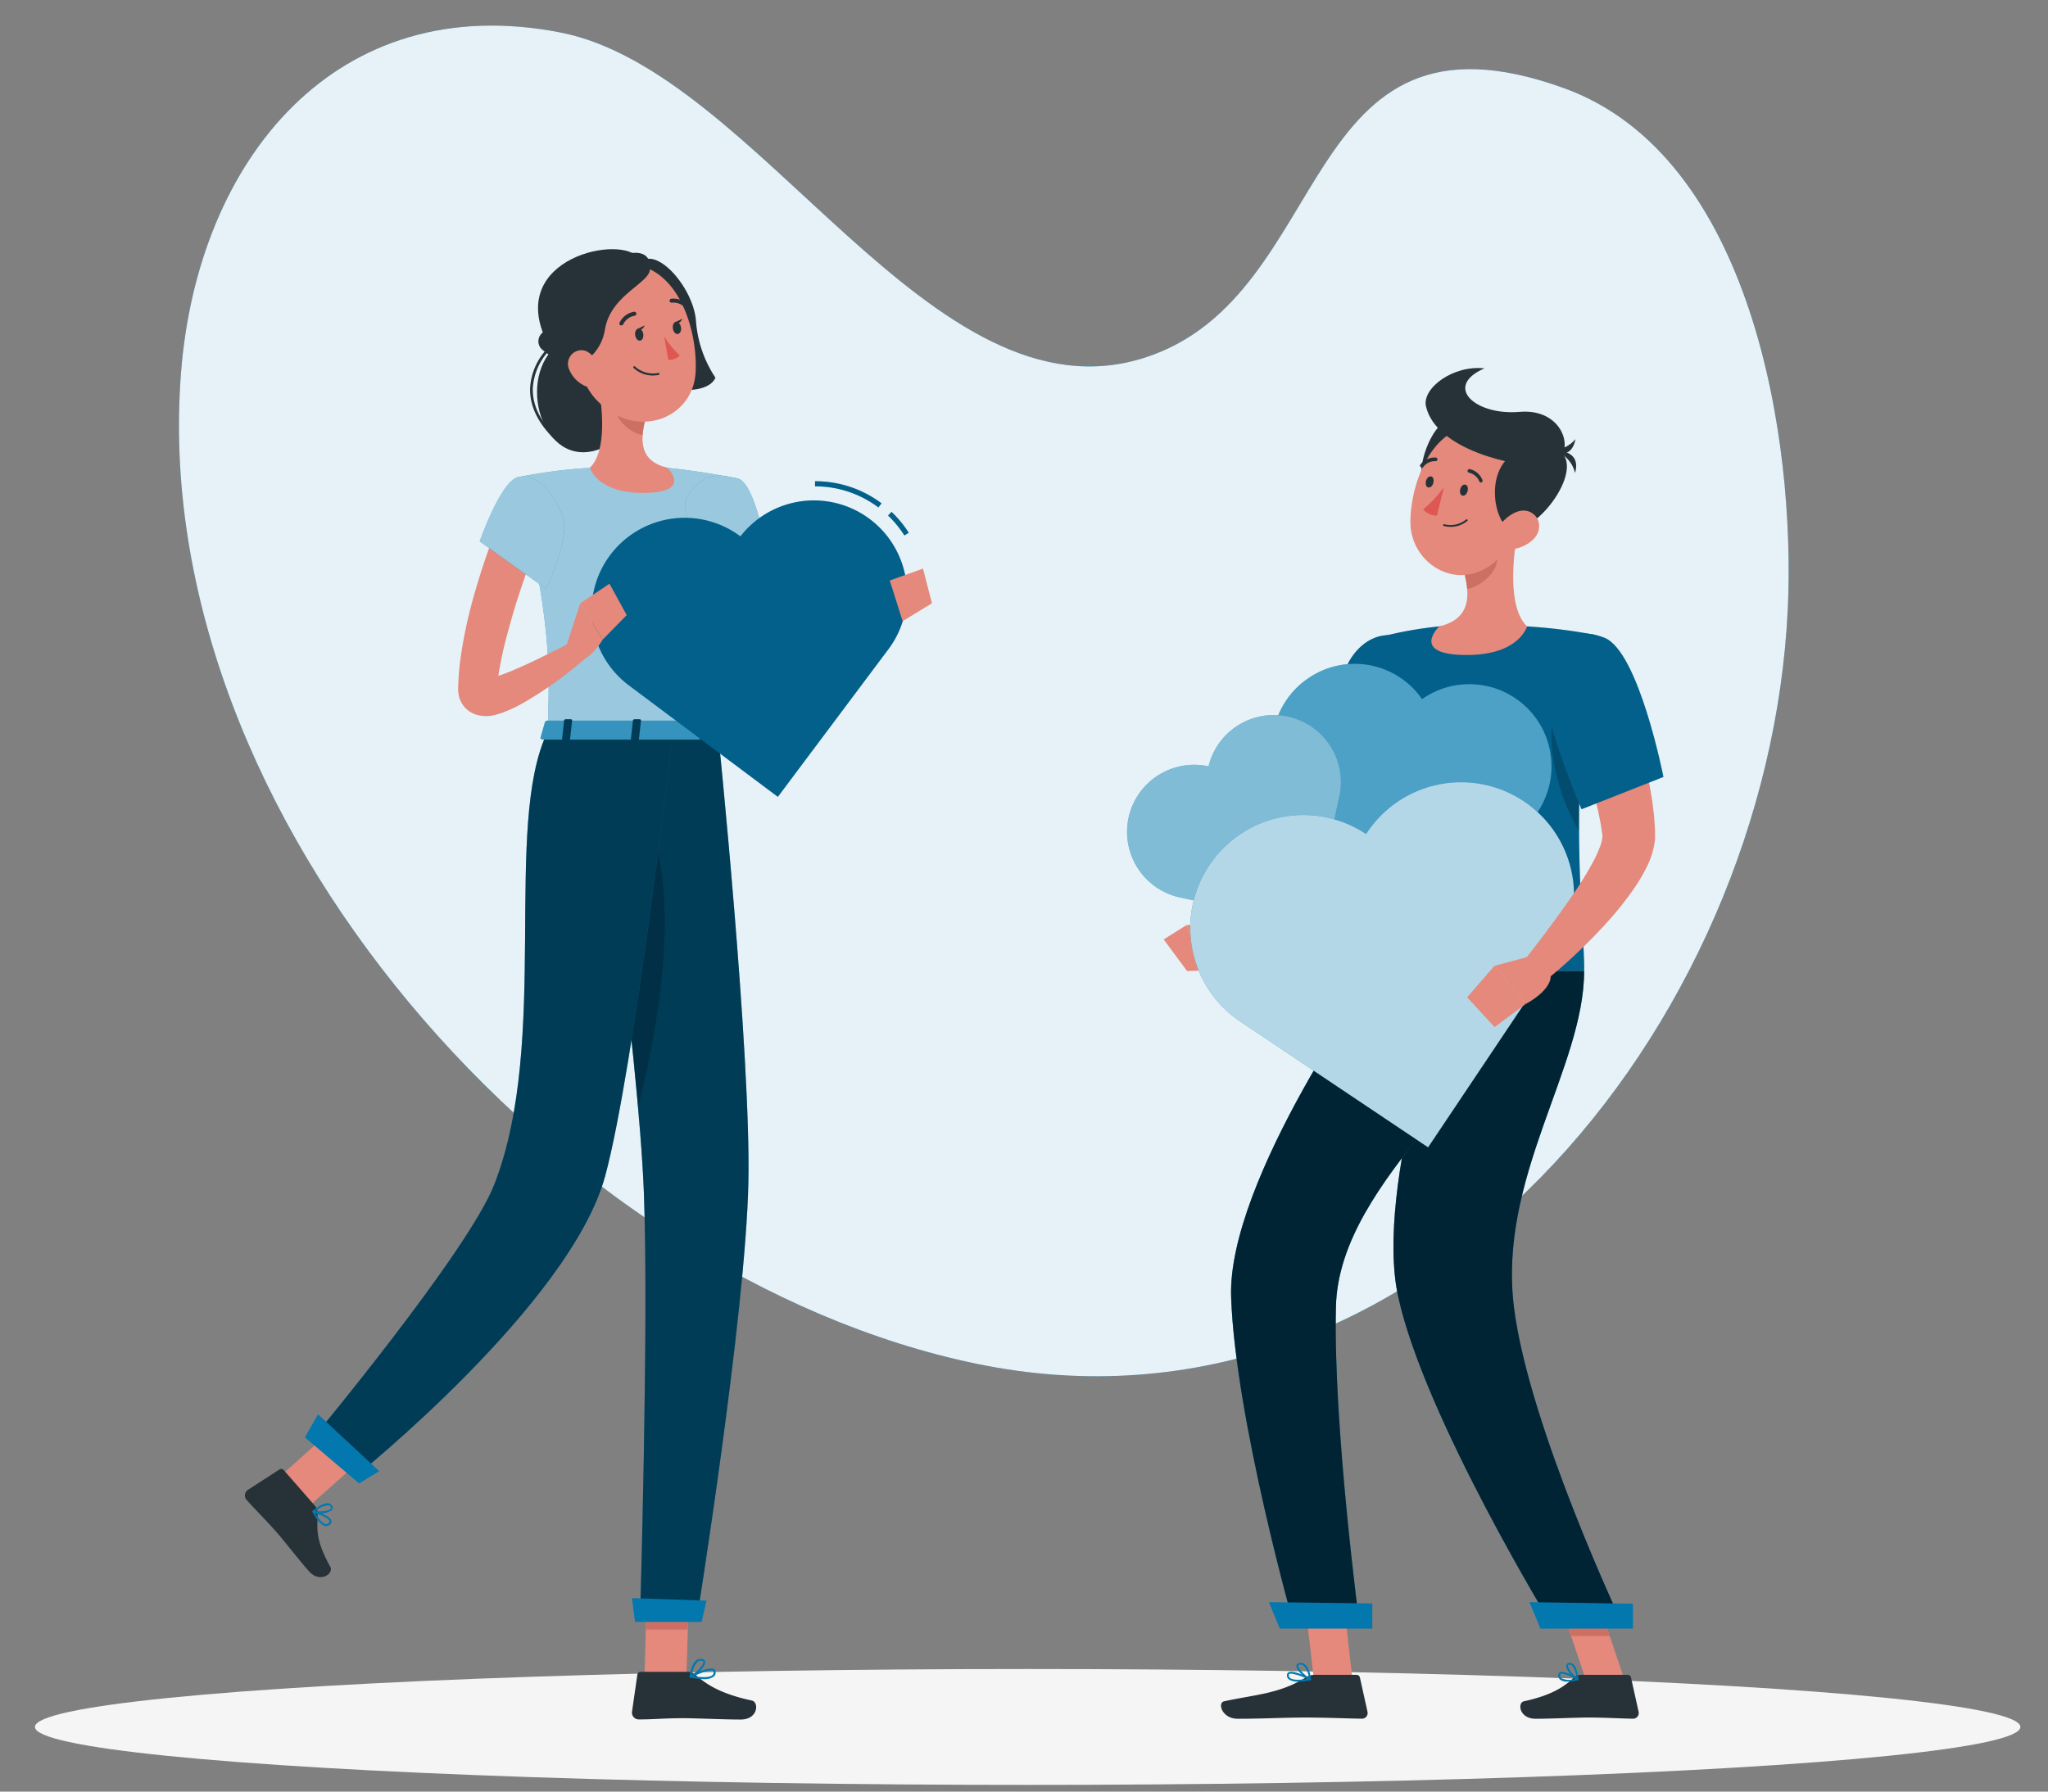 <?xml version="1.0" encoding="UTF-8" standalone="no"?>
<svg
   xmlns:dc="http://purl.org/dc/elements/1.1/"
   xmlns:cc="http://creativecommons.org/ns#"
   xmlns:rdf="http://www.w3.org/1999/02/22-rdf-syntax-ns#"
   xmlns:svg="http://www.w3.org/2000/svg"
   xmlns="http://www.w3.org/2000/svg"
   xmlns:sodipodi="http://sodipodi.sourceforge.net/DTD/sodipodi-0.dtd"
   xmlns:inkscape="http://www.inkscape.org/namespaces/inkscape"
   inkscape:version="1.0 (4035a4fb49, 2020-05-01)"
   height="350"
   width="400"
   sodipodi:docname="Appreciation-rafiki (1).svg"
   id="svg232"
   version="1.1"
   viewBox="0 0 400 350">
  <rect x="0" y="0" width="400" height="350" fill="#808080" stroke="none"/>
  <defs
     id="defs236" />
  <sodipodi:namedview
     inkscape:current-layer="svg232"
     inkscape:window-maximized="1"
     inkscape:window-y="-9"
     inkscape:window-x="-9"
     inkscape:cy="225.14161"
     inkscape:cx="250"
     inkscape:zoom="1.684"
     showgrid="false"
     id="namedview234"
     inkscape:window-height="1014"
     inkscape:window-width="1920"
     inkscape:pageshadow="2"
     inkscape:pageopacity="0"
     guidetolerance="10"
     gridtolerance="10"
     objecttolerance="10"
     borderopacity="1"
     bordercolor="#666666"
     pagecolor="#ffffff" />
  <g
     transform="translate(-49.287,-78.868)"
     id="freepik--background-simple--inject-31">
    <path
       id="path2"
       style="fill:#0278ae"
       d="M 273,148.7 C 231.19,162.28 197.58,92.82 158.77,85.22 115,76.65 87.92,110 84.65,151.57 c -6.86,87 73.78,176.8 155.32,193.71 86.48,17.94 154.62,-65.83 158.49,-147.38 1.56,-32.89 -6.89,-88.5 -43.7,-101.81 -52.53,-19 -44.44,40.47 -81.76,52.61 z" />
    <path
       id="path4"
       style="opacity:0.9;fill:#ffffff"
       d="M 273,148.7 C 231.19,162.28 197.58,92.82 158.77,85.22 115,76.65 87.92,110 84.65,151.57 c -6.86,87 73.78,176.8 155.32,193.71 86.48,17.94 154.62,-65.83 158.49,-147.38 1.56,-32.89 -6.89,-88.5 -43.7,-101.81 -52.53,-19 -44.44,40.47 -81.76,52.61 z" />
  </g>
  <g
     transform="translate(-49.287,-78.868)"
     id="freepik--Shadow--inject-31">
    <ellipse
       id="ellipse7"
       style="fill:#f5f5f5"
       ry="11.32"
       rx="193.89"
       cy="416.24"
       cx="250" />
  </g>
  <g
     transform="translate(-49.287,-78.868)"
     id="freepik--character-2--inject-31">
    <path
       id="path10"
       style="fill:#e4897b"
       d="m 325.25,212.28 c -0.75,5.84 -1.57,11.71 -2.44,17.55 l -2.61,17.76 a 15.33,15.33 0 0 1 -2.53,6 19.57,19.57 0 0 1 -4.13,4.23 31.9,31.9 0 0 1 -9.18,4.64 55.55,55.55 0 0 1 -9.27,2.18 c -1.55,0.24 -3.09,0.4 -4.64,0.53 -1.55,0.13 -3.05,0.21 -4.7,0.21 l -0.51,-5.64 c 2.69,-0.62 5.54,-1.34 8.21,-2.23 a 60.36,60.36 0 0 0 7.74,-3 25.52,25.52 0 0 0 6.29,-4 9.73,9.73 0 0 0 1.87,-2.31 5.62,5.62 0 0 0 0.65,-2.2 l 0.29,-4.21 c 0.1,-1.5 0.24,-3 0.37,-4.48 q 0.39,-4.47 0.89,-8.91 c 0.65,-5.94 1.42,-11.83 2.35,-17.74 z" />
    <path
       id="path12"
       style="fill:#0278ae"
       d="m 318.78,203.33 c 0,0 -8.9,22.78 -0.45,65.21 h 40.36 c 0.27,-6.2 -3.62,-36.41 2.36,-65.6 a 104.35,104.35 0 0 0 -13.51,-1.7 146.34,146.34 0 0 0 -17.15,0 75.28,75.28 0 0 0 -11.61,2.09 z" />
    <path
       id="path14"
       style="opacity:0.2"
       d="m 318.78,203.33 c 0,0 -8.9,22.78 -0.45,65.21 h 40.36 c 0.27,-6.2 -3.62,-36.41 2.36,-65.6 a 104.35,104.35 0 0 0 -13.51,-1.7 146.34,146.34 0 0 0 -17.15,0 75.28,75.28 0 0 0 -11.61,2.09 z" />
    <path
       id="path16"
       style="fill:#0278ae"
       d="m 327.74,208.49 c 2.54,6.75 -3.55,29.38 -3.55,29.38 l -16.76,-8.38 c 0,0 0.79,-11.28 4.63,-20 3.84,-8.72 12.94,-8.4 15.68,-1 z" />
    <path
       id="path18"
       style="opacity:0.2"
       d="m 327.74,208.49 c 2.54,6.75 -3.55,29.38 -3.55,29.38 l -16.76,-8.38 c 0,0 0.79,-11.28 4.63,-20 3.84,-8.72 12.94,-8.4 15.68,-1 z" />
    <polygon
       id="polygon20"
       style="fill:#e4897b"
       points="366.54,406.94 358.99,406.94 353.11,389.47 360.66,389.47 " />
    <polygon
       id="polygon22"
       style="fill:#ce6f64"
       points="303.9,389.47 304.93,398.48 312.48,398.48 311.44,389.47 " />
    <polygon
       id="polygon24"
       style="fill:#ce6f64"
       points="360.66,389.47 353.11,389.47 356.15,398.48 363.69,398.48 " />
    <path
       id="path26"
       style="fill:#0278ae"
       d="m 332.65,268.54 c 0,0 -15,42 -10.29,63.61 5.14,23.65 30.24,64.58 30.24,64.58 h 13.82 c 0,0 -18.49,-39 -21.43,-62.43 -3.19,-25.42 13.7,-46.86 13.7,-65.76 z" />
    <path
       id="path28"
       style="opacity:0.7"
       d="m 332.65,268.54 c 0,0 -15,42 -10.29,63.61 5.14,23.65 30.24,64.58 30.24,64.58 h 13.82 c 0,0 -18.49,-39 -21.43,-62.43 -3.19,-25.42 13.7,-46.86 13.7,-65.76 z" />
    <polygon
       id="polygon30"
       style="fill:#e4897b"
       points="313.44,406.94 305.9,406.94 303.89,389.47 311.44,389.47 " />
    <path
       id="path32"
       style="fill:#0278ae"
       d="m 318.33,268.54 c 0,0 -29.41,40.77 -28.59,63.77 0.85,23.93 12.36,64.42 12.36,64.42 h 12.78 c 0,0 -5.23,-39.09 -4.67,-62.59 0.62,-25.62 34.65,-45.84 34.65,-65.6 z" />
    <path
       id="path34"
       style="opacity:0.7"
       d="m 318.33,268.54 c 0,0 -29.41,40.77 -28.59,63.77 0.85,23.93 12.36,64.42 12.36,64.42 h 12.78 c 0,0 -5.23,-39.09 -4.67,-62.59 0.62,-25.62 34.65,-45.84 34.65,-65.6 z" />
    <path
       id="path36"
       style="fill:#263238"
       d="m 358,406.06 h 9.2 a 0.65,0.65 0 0 1 0.64,0.52 l 1.49,6.7 a 1.11,1.11 0 0 1 -1.1,1.35 c -3,-0.05 -5.12,-0.23 -8.85,-0.23 -2.29,0 -7,0.24 -10.18,0.24 -3.18,0 -3.58,-3.13 -2.28,-3.41 5.81,-1.28 8,-3 9.86,-4.7 a 1.82,1.82 0 0 1 1.22,-0.47 z" />
    <path
       id="path38"
       style="fill:#263238"
       d="m 306,406.06 h 8.24 a 0.67,0.67 0 0 1 0.65,0.52 l 1.49,6.7 a 1.11,1.11 0 0 1 -1.09,1.35 c -3,-0.05 -7.27,-0.23 -11,-0.23 -4.37,0 -8.14,0.24 -13.26,0.24 -3.1,0 -4,-3.13 -2.66,-3.41 5.9,-1.3 10.72,-1.43 15.82,-4.58 a 3.48,3.48 0 0 1 1.81,-0.59 z" />
    <path
       id="path40"
       style="fill:#e4897b"
       d="m 289.25,259.05 -8.23,0.55 3.85,8.83 a 7.24,7.24 0 0 0 6.77,-5.29 z" />
    <polygon
       id="polygon42"
       style="fill:#e4897b"
       points="276.57,262.39 281.14,268.57 284.87,268.43 281.02,259.6 " />
    <path
       id="path44"
       style="opacity:0.2"
       d="m 352.82,216.89 c 1.32,-6.66 3.89,-5.51 6.32,-2.23 a 210.05,210.05 0 0 0 -1.44,26.61 c -1.7,-2.82 -7.08,-13.22 -4.88,-24.38 z" />
    <path
       id="path46"
       style="fill:#e4897b"
       d="m 345.84,181.92 c -1.08,5.52 -2.16,15.63 1.7,19.32 0,0 -1.51,5.59 -11.77,5.59 -11.27,0 -5.38,-5.59 -5.38,-5.59 6.15,-1.47 6,-6 4.92,-10.33 z" />
    <path
       id="path48"
       style="fill:#ce6f64"
       d="m 341.55,185.59 -6.24,5.32 a 17.15,17.15 0 0 1 0.53,3 c 2.35,-0.34 5.58,-2.92 5.83,-5.38 a 8.17,8.17 0 0 0 -0.12,-2.94 z" />
    <path
       id="path50"
       style="fill:#263238"
       d="m 332.45,160.73 c -3.93,0.93 -8.07,12.35 -3.79,15.5 4.28,3.15 11.22,-17.23 3.79,-15.5 z" />
    <path
       id="path52"
       style="fill:#e4897b"
       d="m 347.44,175.4 c -2.19,7.16 -3.11,11.46 -7.68,14.31 -6.86,4.29 -15,-1.19 -15,-8.86 0,-6.91 3.59,-17.45 11.4,-18.64 a 10.21,10.21 0 0 1 11.28,13.19 z" />
    <path
       id="path54"
       style="fill:#263238"
       d="m 345.22,182.4 c -4.21,0.66 -7.53,-15 3.53,-16.21 13.41,-1.52 3.25,15.15 -3.53,16.21 z" />
    <path
       id="path56"
       style="fill:#263238"
       d="m 350.56,169.91 c -5.29,0.1 -20.76,-3.07 -22.76,-11.65 -0.82,-3.52 5.27,-8.12 11.41,-7.43 -8.11,3.56 -1.74,9.25 6.86,8.5 9.83,-0.87 11.63,10.45 4.49,10.58 z" />
    <path
       id="path58"
       style="fill:#263238"
       d="m 352.91,166.92 c 0,0 5.34,-0.39 4,4.37 a 6,6 0 0 0 -4,-4.37 z" />
    <path
       id="path60"
       style="fill:#263238"
       d="m 351.48,166.75 c 0,0 4.59,2.77 5.52,-2.1 a 6.06,6.06 0 0 1 -5.52,2.1 z" />
    <path
       id="path62"
       style="fill:#e4897b"
       d="m 348.8,184.2 a 7.14,7.14 0 0 1 -5.05,2 c -2.49,-0.05 -3,-2.45 -1.73,-4.43 1.16,-1.78 3.86,-3.91 6.07,-2.9 2.21,1.01 2.34,3.7 0.71,5.33 z" />
    <polygon
       id="polygon64"
       style="fill:#0278ae"
       points="350.15,397.03 368.22,397.03 368.22,392.17 348.02,391.86 " />
    <polygon
       id="polygon66"
       style="fill:#0278ae"
       points="299.25,397.03 317.31,397.03 317.31,392.11 297.12,391.86 " />
    <path
       id="path68"
       style="fill:#263238"
       d="m 335.93,174.79 c -0.14,0.59 -0.57,1 -1,0.9 -0.43,-0.1 -0.58,-0.65 -0.44,-1.24 0.14,-0.59 0.57,-1 1,-0.9 0.43,0.1 0.58,0.65 0.44,1.24 z" />
    <path
       id="path70"
       style="fill:#263238"
       d="m 329.24,173.18 c -0.14,0.6 -0.57,1 -1,0.91 -0.43,-0.09 -0.58,-0.65 -0.44,-1.24 0.14,-0.59 0.57,-1 1,-0.91 0.43,0.09 0.58,0.65 0.44,1.24 z" />
    <path
       id="path72"
       style="fill:#de5753"
       d="m 331.3,174 a 21.78,21.78 0 0 1 -4.05,4.38 3.51,3.51 0 0 0 2.7,1.21 z" />
    <path
       id="path74"
       style="fill:#263238"
       d="m 332.63,181.79 a 5.89,5.89 0 0 1 -1.34,-0.16 0.19,0.19 0 0 1 -0.14,-0.22 0.18,0.18 0 0 1 0.22,-0.13 4.8,4.8 0 0 0 4.26,-0.92 0.18,0.18 0 0 1 0.25,0.26 4.93,4.93 0 0 1 -3.25,1.17 z" />
    <path
       id="path76"
       style="fill:#263238"
       d="m 338.54,173.13 a 0.37,0.37 0 0 1 -0.32,-0.22 2.84,2.84 0 0 0 -2,-1.69 0.35,0.35 0 0 1 -0.29,-0.41 0.36,0.36 0 0 1 0.41,-0.3 3.53,3.53 0 0 1 2.48,2.11 0.36,0.36 0 0 1 -0.18,0.48 0.4,0.4 0 0 1 -0.1,0.03 z" />
    <path
       id="path78"
       style="fill:#263238"
       d="m 327,170.19 a 0.34,0.34 0 0 1 -0.23,-0.08 0.36,0.36 0 0 1 -0.05,-0.5 3.54,3.54 0 0 1 3,-1.36 0.36,0.36 0 0 1 0.31,0.4 0.35,0.35 0 0 1 -0.39,0.31 2.84,2.84 0 0 0 -2.34,1.1 0.34,0.34 0 0 1 -0.3,0.13 z" />
    <path
       id="path80"
       style="fill:#0278ae"
       d="M 355.49,407.38 A 2.32,2.32 0 0 1 354,407 a 1.08,1.08 0 0 1 -0.37,-0.95 0.56,0.56 0 0 1 0.3,-0.5 c 0.83,-0.43 3.27,1.06 3.55,1.24 a 0.18,0.18 0 0 1 0.08,0.18 0.18,0.18 0 0 1 -0.14,0.14 8.6,8.6 0 0 1 -1.93,0.27 z m -1.12,-1.56 a 0.41,0.41 0 0 0 -0.23,0.05 0.21,0.21 0 0 0 -0.12,0.2 0.72,0.72 0 0 0 0.25,0.65 3.58,3.58 0 0 0 2.67,0.14 7.23,7.23 0 0 0 -2.57,-1.04 z" />
    <path
       id="path82"
       style="fill:#0278ae"
       d="m 357.42,407.12 a 0.11,0.11 0 0 1 -0.08,0 c -0.79,-0.42 -2.29,-2.07 -2.13,-2.91 a 0.56,0.56 0 0 1 0.56,-0.47 1,1 0 0 1 0.77,0.23 c 0.87,0.71 1,2.89 1.06,3 a 0.21,0.21 0 0 1 -0.08,0.17 0.17,0.17 0 0 1 -0.1,-0.02 z m -1.52,-3.06 h -0.08 c -0.24,0 -0.25,0.14 -0.26,0.18 -0.1,0.5 0.86,1.75 1.64,2.34 a 4.34,4.34 0 0 0 -0.89,-2.37 0.65,0.65 0 0 0 -0.41,-0.15 z" />
    <path
       id="path84"
       style="fill:#0278ae"
       d="m 302.82,407.38 a 2.88,2.88 0 0 1 -1.84,-0.46 1,1 0 0 1 -0.33,-0.87 0.6,0.6 0 0 1 0.29,-0.48 c 0.92,-0.51 3.95,1 4.3,1.21 a 0.18,0.18 0 0 1 0.09,0.18 0.17,0.17 0 0 1 -0.14,0.15 12.58,12.58 0 0 1 -2.37,0.27 z m -1.37,-1.56 a 0.62,0.62 0 0 0 -0.33,0.07 0.22,0.22 0 0 0 -0.12,0.19 0.68,0.68 0 0 0 0.22,0.57 c 0.47,0.41 1.71,0.48 3.37,0.21 a 9.72,9.72 0 0 0 -3.14,-1.04 z" />
    <path
       id="path86"
       style="fill:#0278ae"
       d="m 305.15,407.12 h -0.07 c -0.91,-0.41 -2.71,-2 -2.58,-2.89 0,-0.2 0.18,-0.45 0.67,-0.5 a 1.28,1.28 0 0 1 1,0.3 c 1,0.79 1.16,2.82 1.17,2.91 a 0.16,0.16 0 0 1 -0.07,0.16 0.21,0.21 0 0 1 -0.12,0.02 z m -1.84,-3.06 h -0.1 c -0.33,0 -0.35,0.16 -0.35,0.2 -0.09,0.52 1.14,1.8 2.07,2.36 a 4.22,4.22 0 0 0 -1,-2.33 0.92,0.92 0 0 0 -0.62,-0.23 z" />
    <path
       id="path88"
       style="fill:#0278ae"
       d="m 304.69,211.45 a 16,16 0 0 1 22.34,4 16.051,16.051 0 1 1 18.35,26.34 L 319,260.14 300.66,233.79 a 16,16 0 0 1 4.03,-22.34 z" />
    <path
       id="path90"
       style="opacity:0.3;fill:#ffffff"
       d="m 304.69,211.45 a 16,16 0 0 1 22.34,4 16.051,16.051 0 1 1 18.35,26.34 L 319,260.14 300.66,233.79 a 16,16 0 0 1 4.03,-22.34 z" />
    <path
       id="path92"
       style="fill:#0278ae"
       d="m 269.72,238.58 a 13.12,13.12 0 0 1 15.61,-10 13.11,13.11 0 0 1 25.61,5.59 l -5.59,25.61 -25.61,-5.59 a 13.11,13.11 0 0 1 -10.02,-15.61 z" />
    <path
       id="path94"
       style="opacity:0.5;fill:#ffffff"
       d="m 269.72,238.58 a 13.12,13.12 0 0 1 15.61,-10 13.11,13.11 0 0 1 25.61,5.59 l -5.59,25.61 -25.61,-5.59 a 13.11,13.11 0 0 1 -10.02,-15.61 z" />
    <path
       id="path96"
       style="fill:#0278ae"
       d="m 285.51,247.87 a 22.06,22.06 0 0 1 30.59,-6.06 22.06,22.06 0 1 1 36.65,24.55 L 328.21,303 291.56,278.45 a 22,22 0 0 1 -6.05,-30.58 z" />
    <path
       id="path98"
       style="opacity:0.7;fill:#ffffff"
       d="m 285.51,247.87 a 22.06,22.06 0 0 1 30.59,-6.06 22.06,22.06 0 1 1 36.65,24.55 L 328.21,303 291.56,278.45 a 22,22 0 0 1 -6.05,-30.58 z" />
    <path
       id="path100"
       style="fill:#e4897b"
       d="m 363.92,208.81 c 0.66,1.4 1.2,2.64 1.72,4 0.52,1.36 1,2.62 1.52,4 1,2.65 1.83,5.34 2.58,8.09 a 85.18,85.18 0 0 1 1.91,8.39 l 0.36,2.15 0.26,2.19 c 0.1,0.73 0.14,1.48 0.19,2.22 l 0.08,1.12 v 0.28 0.46 c 0,0.36 0,0.67 0,1 a 15.52,15.52 0 0 1 -1.68,5.63 34.12,34.12 0 0 1 -2.4,4.07 64.85,64.85 0 0 1 -5.41,6.78 108.38,108.38 0 0 1 -12.2,11.48 l -4,-4 c 3.27,-4.17 6.52,-8.48 9.47,-12.76 a 73.2,73.2 0 0 0 4,-6.46 24.84,24.84 0 0 0 1.44,-3.1 6.09,6.09 0 0 0 0.5,-2.15 c 0,0 0,-0.05 0,0 0,0.05 0,0.06 0,0 v -0.23 l -0.14,-0.9 c -0.09,-0.61 -0.17,-1.2 -0.31,-1.82 l -0.36,-1.82 -0.43,-1.84 c -0.6,-2.45 -1.3,-4.91 -2.09,-7.36 -0.79,-2.45 -1.65,-4.9 -2.56,-7.34 -0.44,-1.22 -0.91,-2.43 -1.39,-3.64 l -1.43,-3.52 z" />
    <path
       id="path102"
       style="fill:#0278ae"
       d="m 362.62,203.44 c 6.73,2.59 11.56,27.21 11.56,27.21 l -16,6.31 c 0,0 -5.37,-12.37 -7.17,-21.52 -1.93,-9.63 3.99,-14.94 11.61,-12 z" />
    <path
       id="path104"
       style="opacity:0.2"
       d="m 362.62,203.44 c 6.73,2.59 11.56,27.21 11.56,27.21 l -16,6.31 c 0,0 -5.37,-12.37 -7.17,-21.52 -1.93,-9.63 3.99,-14.94 11.61,-12 z" />
    <path
       id="path106"
       style="fill:#e4897b"
       d="m 348.6,265.55 -7.4,2 6.13,7.43 c 0,0 5.93,-3.07 4.65,-6.4 z" />
    <polygon
       id="polygon108"
       style="fill:#e4897b"
       points="335.84,273.7 341.2,279.52 347.33,274.95 341.2,267.52 " />
  </g>
  <g
     transform="translate(-49.287,-78.868)"
     id="freepik--Character--inject-31">
    <path
       id="path111"
       style="fill:#0278ae"
       d="m 193.44,172.37 c 0,0 3.91,1.37 -3.92,49.48 h -33.3 c 0.56,-13.55 0.58,-21.91 -5.9,-49.72 a 97.74,97.74 0 0 1 14.14,-1.86 105.85,105.85 0 0 1 15.12,0 c 6.5,0.59 13.86,2.1 13.86,2.1 z" />
    <path
       id="path113"
       style="opacity:0.6;fill:#ffffff"
       d="m 193.44,172.37 c 0,0 3.91,1.37 -3.92,49.48 h -33.3 c 0.56,-13.55 0.58,-21.91 -5.9,-49.72 a 97.74,97.74 0 0 1 14.14,-1.86 105.85,105.85 0 0 1 15.12,0 c 6.5,0.59 13.86,2.1 13.86,2.1 z" />
    <path
       id="path115"
       style="fill:#e4897b"
       d="m 218.73,199.78 c -1.77,1.67 -3.62,3.35 -5.47,4.95 -1.85,1.6 -3.74,3.14 -5.64,4.5 a 29.71,29.71 0 0 1 -2.86,1.83 10.54,10.54 0 0 1 -2.26,1 l -0.13,-0.34 -0.62,-1.65 a 97.31,97.31 0 0 1 -3.65,-13.89 c -0.48,-2.38 -0.81,-4.79 -1.17,-7.19 -0.36,-2.4 -0.62,-4.88 -0.83,-7.16 l -8.37,0.53 c 0.16,2.73 0.48,5.22 0.83,7.82 0.35,2.6 0.84,5.11 1.39,7.66 a 85.74,85.74 0 0 0 4.6,15 l 0.83,1.84 0.2,0.45 0.11,0.23 a 3,3 0 0 0 0.14,0.3 7.61,7.61 0 0 0 1.07,1.61 6.35,6.35 0 0 0 1.79,1.42 6.46,6.46 0 0 0 2.14,0.67 8,8 0 0 0 3.37,-0.36 15.94,15.94 0 0 0 4.25,-2.2 34.26,34.26 0 0 0 3.23,-2.6 73.76,73.76 0 0 0 10.22,-11.79 z" />
    <path
       id="path117"
       style="fill:#0278ae"
       d="m 193.44,172.37 c 3.38,0.86 5.74,14.76 5.74,14.76 l -9.31,6.33 c 0,0 -8.93,-14 -6.33,-17.74 2.71,-3.87 4.97,-4.61 9.9,-3.35 z" />
    <path
       id="path119"
       style="opacity:0.6;fill:#ffffff"
       d="m 193.44,172.37 c 3.38,0.86 5.74,14.76 5.74,14.76 l -9.31,6.33 c 0,0 -8.93,-14 -6.33,-17.74 2.71,-3.87 4.97,-4.61 9.9,-3.35 z" />
    <polygon
       id="polygon121"
       style="fill:#e4897b"
       points="175.16,406.42 183.36,406.42 183.91,387.43 175.71,387.43 " />
    <path
       id="path123"
       style="fill:#263238"
       d="m 183.64,405.47 h -9.21 a 0.65,0.65 0 0 0 -0.66,0.56 l -1.05,7.28 a 1.33,1.33 0 0 0 1.32,1.46 c 3.21,0 4.76,-0.24 8.81,-0.24 2.49,0 7.64,0.26 11.09,0.26 3.45,0 3.62,-3.41 2.19,-3.71 -6.43,-1.39 -9,-3.29 -11.12,-5.11 a 2.12,2.12 0 0 0 -1.37,-0.5 z" />
    <polygon
       id="polygon125"
       style="fill:#ce6f64"
       points="183.9,387.43 183.62,397.22 175.42,397.22 175.7,387.43 " />
    <polygon
       id="polygon127"
       style="fill:#ce6f64"
       points="117.11,355.57 123.36,360.88 115.98,367.46 109.73,362.15 " />
    <path
       id="path129"
       style="fill:#0278ae"
       d="m 186.72,406.9 a 14.59,14.59 0 0 1 -2.58,-0.29 0.21,0.21 0 0 1 -0.16,-0.17 0.2,0.2 0 0 1 0.1,-0.2 c 0.37,-0.19 3.64,-1.86 4.65,-1.31 a 0.67,0.67 0 0 1 0.33,0.52 1.09,1.09 0 0 1 -0.35,0.94 3.1,3.1 0 0 1 -1.99,0.51 z m -1.94,-0.57 c 1.82,0.3 3.17,0.22 3.67,-0.22 a 0.73,0.73 0 0 0 0.22,-0.63 0.25,0.25 0 0 0 -0.13,-0.21 c -0.54,-0.27 -2.42,0.41 -3.76,1.06 z" />
    <path
       id="path131"
       style="fill:#0278ae"
       d="m 184.17,406.61 a 0.17,0.17 0 0 1 -0.11,0 0.21,0.21 0 0 1 -0.08,-0.17 c 0,-0.09 0.2,-2.3 1.23,-3.16 a 1.41,1.41 0 0 1 1.07,-0.33 c 0.54,0 0.7,0.32 0.73,0.54 0.15,0.93 -1.78,2.7 -2.76,3.14 z m 2,-3.32 a 1,1 0 0 0 -0.67,0.25 4.52,4.52 0 0 0 -1.05,2.53 c 1,-0.61 2.31,-2 2.22,-2.55 0,0 0,-0.19 -0.39,-0.23 z" />
    <path
       id="path133"
       style="fill:#0278ae"
       d="m 189.52,221.85 c 0,0 6.48,63.15 5.93,88.15 -0.56,26 -10.09,85.32 -10.09,85.32 h -11.08 c 0,0 1.75,-57.8 0.77,-83.34 -1.07,-27.84 -9.91,-90.14 -9.91,-90.14 z" />
    <path
       id="path135"
       style="opacity:0.5"
       d="m 189.52,221.85 c 0,0 6.48,63.15 5.93,88.15 -0.56,26 -10.09,85.32 -10.09,85.32 h -11.08 c 0,0 1.75,-57.8 0.77,-83.34 -1.07,-27.84 -9.91,-90.14 -9.91,-90.14 z" />
    <path
       id="path137"
       style="fill:#e4897b"
       d="m 218.64,199.26 4.43,-7 2.51,7.95 c 0,0 -3.63,3.81 -6.92,2.9 z" />
    <polygon
       id="polygon139"
       style="fill:#e4897b"
       points="102.81,368.33 109.06,373.64 123.36,360.88 117.11,355.57 " />
    <path
       id="path141"
       style="fill:#263238"
       d="m 110.77,373 -6.06,-6.93 a 0.64,0.64 0 0 0 -0.85,-0.13 l -6.18,4 a 1.32,1.32 0 0 0 -0.23,1.95 c 2.15,2.38 3.31,3.42 6,6.47 1.64,1.88 3.84,4.79 6.1,7.38 2.26,2.59 5,0.49 4.24,-0.79 -3.19,-5.75 -2.42,-7.77 -2.48,-10.59 A 2.12,2.12 0 0 0 110.77,373 Z" />
    <path
       id="path143"
       style="fill:#263238"
       d="m 157.06,147.27 c -7,7.79 -0.51,25.31 11.39,18.35 11.9,-6.96 1.44,-13.62 1.44,-13.62 z" />
    <path
       id="path145"
       style="fill:#263238"
       d="m 157.64,164.64 a 0.25,0.25 0 0 1 -0.18,-0.08 c -3.16,-3.14 -4.72,-6.44 -4.64,-9.8 a 12.11,12.11 0 0 1 3.67,-8.09 0.25,0.25 0 0 1 0.36,0 0.25,0.25 0 0 1 0,0.36 11.8,11.8 0 0 0 -3.5,7.73 c -0.08,3.21 1.43,6.38 4.48,9.42 a 0.25,0.25 0 0 1 0,0.36 0.25,0.25 0 0 1 -0.19,0.1 z" />
    <path
       id="path147"
       style="fill:#263238"
       d="m 173.25,132.09 c -0.82,2.67 5.32,7.47 3.8,14.23 -0.81,3.61 0.72,7 2.43,8 1.71,1 8.21,1.42 9.54,-1.67 a 23,23 0 0 1 -3.8,-11.09 c -0.57,-7.35 -9.7,-16.86 -11.97,-9.47 z" />
    <path
       id="path149"
       style="fill:#263238"
       d="m 174.13,129.46 c -2.86,-5 -26.27,-0.4 -18,16.25 8.27,16.65 18,-16.25 18,-16.25 z" />
    <path
       id="path151"
       style="fill:#e4897b"
       d="m 166,153.24 c 0.95,4.87 1.91,13.78 -1.5,17 0,0 1.33,4.93 10.37,4.93 9.94,0 4.75,-4.93 4.75,-4.93 -5.42,-1.3 -5.28,-5.32 -4.34,-9.1 z" />
    <path
       id="path153"
       style="fill:#ce6f64"
       d="m 169.74,156.47 5.5,4.69 a 15,15 0 0 0 -0.47,2.69 c -2.07,-0.3 -4.92,-2.58 -5.14,-4.75 a 7.48,7.48 0 0 1 0.11,-2.63 z" />
    <path
       id="path155"
       style="fill:#e4897b"
       d="m 160.83,144.32 c 1.91,7.91 2.55,11.3 7.31,14.69 7.17,5.09 16.47,1 17,-7.3 0.45,-7.49 -2.75,-19.17 -11.14,-21 a 11.09,11.09 0 0 0 -13.17,13.61 z" />
    <polygon
       id="polygon157"
       style="fill:#0278ae"
       points="173.32,395.72 186.32,395.72 187.28,391.57 172.71,391.07 " />
    <path
       id="path159"
       style="opacity:0.2"
       d="m 175.16,237.56 c 8.18,16.46 1.64,46.47 -1.25,57.63 -1.48,-16.77 -4,-37.26 -5.93,-52.32 1.24,-8.52 3.41,-12.87 7.18,-5.31 z" />
    <path
       id="path161"
       style="fill:#263238"
       d="m 173.35,144.4 c 0.12,0.65 0.56,1.12 1,1 0.44,-0.12 0.68,-0.67 0.57,-1.32 -0.11,-0.65 -0.56,-1.12 -1,-1 -0.44,0.12 -0.68,0.67 -0.57,1.32 z" />
    <path
       id="path163"
       style="fill:#263238"
       d="m 180.72,143.1 c 0.11,0.65 0.55,1.12 1,1 0.45,-0.12 0.68,-0.66 0.57,-1.31 -0.11,-0.65 -0.56,-1.12 -1,-1.05 -0.44,0.07 -0.69,0.71 -0.57,1.36 z" />
    <path
       id="path165"
       style="fill:#263238"
       d="m 181.1,141.85 1.48,-0.72 c 0,0 -0.58,1.36 -1.48,0.72 z" />
    <path
       id="path167"
       style="fill:#de5753"
       d="m 179,144.56 a 17.62,17.62 0 0 0 3.06,3.75 2.88,2.88 0 0 1 -2.25,0.85 z" />
    <path
       id="path169"
       style="fill:#263238"
       d="m 176.84,152.22 a 5.41,5.41 0 0 1 -3.81,-1.48 0.2,0.2 0 0 1 0,-0.28 0.19,0.19 0 0 1 0.27,0 5.24,5.24 0 0 0 4.57,1.27 0.2,0.2 0 0 1 0.22,0.16 0.2,0.2 0 0 1 -0.16,0.23 7.29,7.29 0 0 1 -1.09,0.1 z" />
    <path
       id="path171"
       style="fill:#263238"
       d="m 176.23,131.52 c -0.23,2.78 -7.72,5 -8.81,11.81 -0.58,3.64 -3.28,6.27 -5.22,6.53 A 11,11 0 0 1 155,147 a 2.18,2.18 0 0 1 0.4,-3.26 c 2.74,-1.92 5.64,-4.26 6.18,-7.88 0.66,-4.25 15.29,-12.05 14.65,-4.34 z" />
    <path
       id="path173"
       style="fill:#e4897b"
       d="m 160.49,151.13 a 6,6 0 0 0 3.22,3.2 c 1.94,0.78 3.13,-0.89 2.79,-2.84 -0.32,-1.75 -1.7,-4.26 -3.73,-4.21 a 2.67,2.67 0 0 0 -2.28,3.85 z" />
    <path
       id="path175"
       style="fill:#263238"
       d="m 170.65,142.43 a 0.58,0.58 0 0 1 -0.18,0 0.41,0.41 0 0 1 -0.17,-0.53 3.87,3.87 0 0 1 2.84,-2.13 0.392,0.392 0 0 1 0.08,0.78 3.06,3.06 0 0 0 -2.23,1.71 0.38,0.38 0 0 1 -0.34,0.17 z" />
    <path
       id="path177"
       style="fill:#263238"
       d="m 183.39,139.12 a 0.38,0.38 0 0 1 -0.28,-0.12 3.09,3.09 0 0 0 -2.63,-1 0.39,0.39 0 0 1 -0.14,-0.76 3.82,3.82 0 0 1 3.33,1.23 0.39,0.39 0 0 1 0,0.55 0.41,0.41 0 0 1 -0.28,0.1 z" />
    <path
       id="path179"
       style="fill:#e4897b"
       d="m 161,204.28 c -4,2 -8.12,4.16 -12.13,5.79 -0.76,0.32 -1.52,0.59 -2.25,0.83 0.08,-0.47 0.15,-0.94 0.23,-1.41 0.38,-2.12 0.84,-4.25 1.42,-6.38 0.58,-2.13 1.17,-4.28 1.83,-6.41 1.36,-4.23 2.86,-8.55 4.43,-12.64 l -7.76,-3.17 a 129.76,129.76 0 0 0 -4.65,13.41 91.74,91.74 0 0 0 -3,14 c -0.12,1.23 -0.27,2.45 -0.3,3.73 l -0.05,0.94 a 7.25,7.25 0 0 0 0.15,1.89 5.38,5.38 0 0 0 0.62,1.49 4.93,4.93 0 0 0 1.25,1.36 5.22,5.22 0 0 0 2.6,1 7,7 0 0 0 1.69,0 11.68,11.68 0 0 0 1.27,-0.27 15.65,15.65 0 0 0 2,-0.71 30.26,30.26 0 0 0 3.42,-1.7 78.27,78.27 0 0 0 11.57,-8.3 z" />
    <path
       id="path181"
       style="fill:#0278ae"
       d="m 113,377 h -0.12 c -1,-0.11 -2,-1.75 -2.55,-2.71 a 0.2,0.2 0 0 1 0,-0.22 0.19,0.19 0 0 1 0.2,-0.06 c 0.33,0.09 3.17,0.91 3.48,1.91 a 0.67,0.67 0 0 1 -0.16,0.65 A 1.16,1.16 0 0 1 113,377 Z m -2.1,-2.49 c 0.72,1.26 1.47,2 2,2.1 a 0.76,0.76 0 0 0 0.66,-0.31 0.28,0.28 0 0 0 0.07,-0.28 c -0.13,-0.57 -1.63,-1.19 -2.72,-1.55 z" />
    <path
       id="path183"
       style="fill:#0278ae"
       d="m 111.81,374.5 a 4.58,4.58 0 0 1 -1.37,-0.17 0.2,0.2 0 0 1 -0.12,-0.15 0.19,0.19 0 0 1 0.06,-0.18 c 0.08,-0.07 1.88,-1.6 3,-1.46 a 1,1 0 0 1 0.74,0.45 0.69,0.69 0 0 1 0,0.85 3.38,3.38 0 0 1 -2.31,0.66 z m -0.88,-0.45 c 1,0.18 2.59,0 2.94,-0.45 0.06,-0.07 0.11,-0.19 0,-0.39 a 0.64,0.64 0 0 0 -0.47,-0.29 4.54,4.54 0 0 0 -2.47,1.13 z" />
    <path
       id="path185"
       style="fill:#263238"
       d="m 173.74,143.16 1.48,-0.73 c 0,0 -0.59,1.36 -1.48,0.73 z" />
    <path
       id="path187"
       style="fill:#0278ae"
       d="m 180.73,221.85 c 0,0 -7.54,65.66 -13.24,86.74 -6.76,25 -48.77,58.7 -48.77,58.7 l -8.52,-7.23 c 0,0 30.45,-36.59 35.62,-49.77 11,-28.14 1.59,-70.08 10.4,-88.44 z" />
    <path
       id="path189"
       style="opacity:0.5"
       d="m 180.73,221.85 c 0,0 -7.54,65.66 -13.24,86.74 -6.76,25 -48.77,58.7 -48.77,58.7 l -8.52,-7.23 c 0,0 30.45,-36.59 35.62,-49.77 11,-28.14 1.59,-70.08 10.4,-88.44 z" />
    <polygon
       id="polygon191"
       style="fill:#0278ae"
       points="108.84,359.67 119.41,368.65 123.36,366.28 111.4,355.16 " />
    <path
       id="path193"
       style="fill:#0278ae"
       d="m 155.73,219.9 -0.86,3 c -0.11,0.23 0.16,0.46 0.55,0.46 h 34.27 c 0.3,0 0.55,-0.14 0.57,-0.33 l 0.3,-3 c 0,-0.21 -0.24,-0.38 -0.57,-0.38 h -33.72 a 0.59,0.59 0 0 0 -0.54,0.25 z" />
    <path
       id="path195"
       style="opacity:0.2;fill:#ffffff"
       d="m 155.73,219.9 -0.86,3 c -0.11,0.23 0.16,0.46 0.55,0.46 h 34.27 c 0.3,0 0.55,-0.14 0.57,-0.33 l 0.3,-3 c 0,-0.21 -0.24,-0.38 -0.57,-0.38 h -33.72 a 0.59,0.59 0 0 0 -0.54,0.25 z" />
    <path
       id="path197"
       style="fill:#0278ae"
       d="m 160.25,223.67 h -0.9 c -0.18,0 -0.32,-0.1 -0.3,-0.21 l 0.42,-3.87 c 0,-0.12 0.17,-0.21 0.35,-0.21 h 0.9 c 0.18,0 0.32,0.09 0.31,0.21 l -0.43,3.87 c -0.01,0.11 -0.17,0.21 -0.35,0.21 z" />
    <path
       id="path199"
       style="fill:#0278ae"
       d="m 187.15,223.67 h -0.9 c -0.18,0 -0.32,-0.1 -0.31,-0.21 l 0.43,-3.87 c 0,-0.12 0.17,-0.21 0.35,-0.21 h 0.9 c 0.18,0 0.31,0.09 0.3,0.21 l -0.42,3.87 c -0.01,0.11 -0.17,0.21 -0.35,0.21 z" />
    <path
       id="path201"
       style="fill:#0278ae"
       d="m 173.7,223.67 h -0.9 c -0.18,0 -0.32,-0.1 -0.31,-0.21 l 0.43,-3.87 c 0,-0.12 0.17,-0.21 0.35,-0.21 h 0.9 c 0.18,0 0.32,0.09 0.31,0.21 l -0.43,3.87 c -0.05,0.11 -0.17,0.21 -0.35,0.21 z" />
    <path
       id="path203"
       style="opacity:0.5"
       d="m 160.25,223.67 h -0.9 c -0.18,0 -0.32,-0.1 -0.3,-0.21 l 0.42,-3.87 c 0,-0.12 0.17,-0.21 0.35,-0.21 h 0.9 c 0.18,0 0.32,0.09 0.31,0.21 l -0.43,3.87 c -0.01,0.11 -0.17,0.21 -0.35,0.21 z" />
    <path
       id="path205"
       style="opacity:0.5"
       d="m 187.15,223.67 h -0.9 c -0.18,0 -0.32,-0.1 -0.31,-0.21 l 0.43,-3.87 c 0,-0.12 0.17,-0.21 0.35,-0.21 h 0.9 c 0.18,0 0.31,0.09 0.3,0.21 l -0.42,3.87 c -0.01,0.11 -0.17,0.21 -0.35,0.21 z" />
    <path
       id="path207"
       style="opacity:0.5"
       d="m 173.7,223.67 h -0.9 c -0.18,0 -0.32,-0.1 -0.31,-0.21 l 0.43,-3.87 c 0,-0.12 0.17,-0.21 0.35,-0.21 h 0.9 c 0.18,0 0.32,0.09 0.31,0.21 l -0.43,3.87 c -0.05,0.11 -0.17,0.21 -0.35,0.21 z" />
    <path
       id="path209"
       style="fill:#0278ae"
       d="m 220.85,178 a 20.58,20.58 0 0 0 -12.38,-4.12 v -1 a 21.47,21.47 0 0 1 13,4.32 z" />
    <path
       id="path211"
       style="fill:#0278ae"
       d="m 225.93,183.48 a 21,21 0 0 0 -3.2,-3.9 l 0.69,-0.72 a 21.92,21.92 0 0 1 3.36,4.08 z" />
    <path
       id="path213"
       style="opacity:0.2"
       d="m 220.85,178 a 20.58,20.58 0 0 0 -12.38,-4.12 v -1 a 21.47,21.47 0 0 1 13,4.32 z" />
    <path
       id="path215"
       style="opacity:0.2"
       d="m 225.93,183.48 a 21,21 0 0 0 -3.2,-3.9 l 0.69,-0.72 a 21.92,21.92 0 0 1 3.36,4.08 z" />
    <path
       id="path217"
       style="fill:#0278ae"
       d="m 168.46,187.31 a 18.18,18.18 0 0 1 25.44,-3.66 18.18,18.18 0 0 1 29.1,21.79 l -21.79,29.1 -29.1,-21.78 a 18.18,18.18 0 0 1 -3.65,-25.45 z" />
    <path
       id="path219"
       style="opacity:0.2"
       d="m 168.46,187.31 a 18.18,18.18 0 0 1 25.44,-3.66 18.18,18.18 0 0 1 29.1,21.79 l -21.79,29.1 -29.1,-21.78 a 18.18,18.18 0 0 1 -3.65,-25.45 z" />
    <polygon
       id="polygon221"
       style="fill:#e4897b"
       points="168.33,192.9 171.69,199.03 167,203.82 162.61,196.74 " />
    <path
       id="path223"
       style="fill:#e4897b"
       d="m 159.86,205.16 2.75,-8.42 4.39,7.08 c 0,0 -2.58,4.59 -6,4.52 z" />
    <path
       id="path225"
       style="fill:#0278ae"
       d="m 150.32,172.13 c -3.33,1 -7.34,12.5 -7.34,12.5 l 12.94,9.25 c 0,0 4.72,-9.59 3.32,-13.9 -1.46,-4.49 -5.11,-8.98 -8.92,-7.85 z" />
    <path
       id="path227"
       style="opacity:0.6;fill:#ffffff"
       d="m 150.32,172.13 c -3.33,1 -7.34,12.5 -7.34,12.5 l 12.94,9.25 c 0,0 4.72,-9.59 3.32,-13.9 -1.46,-4.49 -5.11,-8.98 -8.92,-7.85 z" />
    <polygon
       id="polygon229"
       style="fill:#e4897b"
       points="229.56,189.95 231.31,196.72 225.58,200.22 223.07,192.27 " />
  </g>
</svg>
